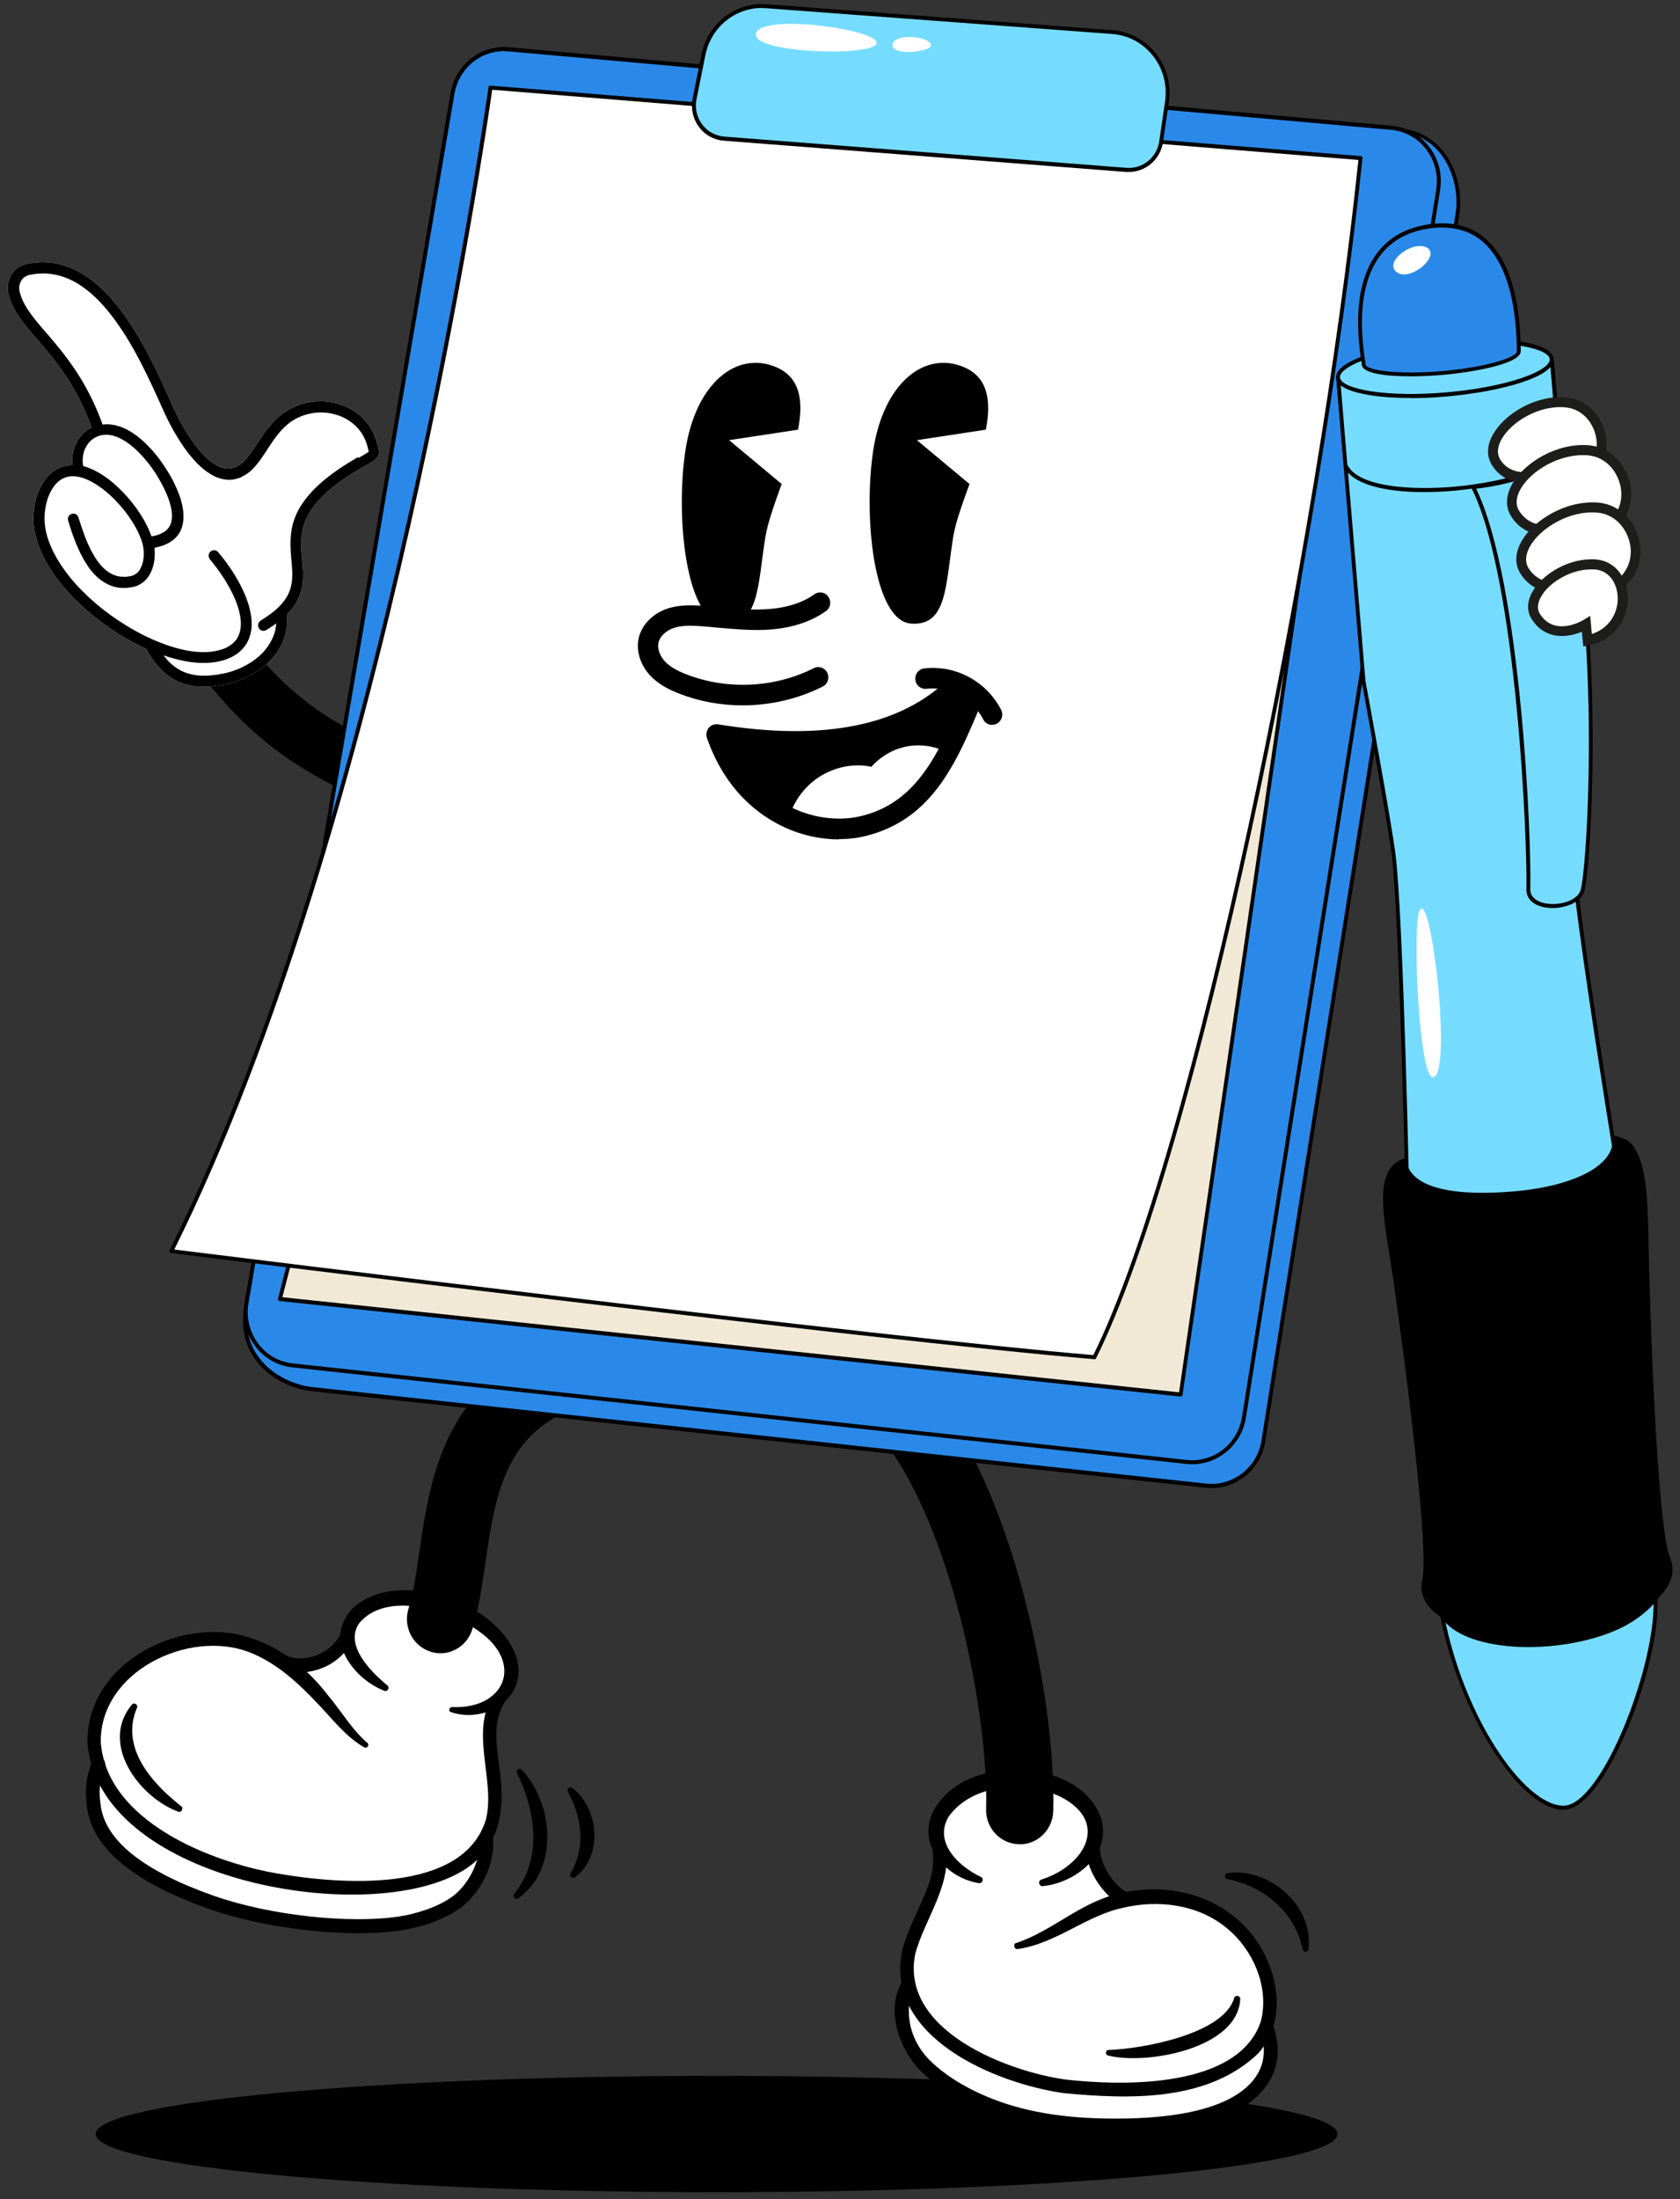 <svg width="188" height="246" viewBox="0 0 188 246" fill="none" xmlns="http://www.w3.org/2000/svg">
<rect x="0" y="0" width="188" height="246" fill="#333333" stroke="none"/>
<g clip-path="url(#clip0_77_1883)">
<path d="M149.669 238.712C149.669 242.306 118.563 245.219 80.194 245.219C41.824 245.219 10.718 242.306 10.718 238.712C10.718 235.119 41.824 232.206 80.194 232.206C118.563 232.206 149.669 235.119 149.669 238.712Z" fill="black"/>
<path d="M136.553 214.207C133.403 212.212 129.444 211.689 125.781 212.449H125.828C123.872 211.357 122.134 208.618 122.32 206.418H122.289C122.475 205.927 122.599 205.436 122.599 204.914C122.599 201.589 118.595 198.914 113.674 198.93C108.754 198.93 104.78 201.653 104.78 204.977C104.78 205.373 104.858 205.769 104.967 206.149H104.951C105.805 210.47 103.911 212.259 102.157 216.945C101.955 217.499 101.071 219.494 101.645 222.043C99.875 225.035 101.552 229.119 103.539 231.082C105.37 232.887 107.683 234.232 110.058 235.246C114.528 237.145 119.402 237.81 124.866 237.81C130.314 237.81 135.669 237.019 139.037 234.866C141.412 233.346 142.871 229.942 141.707 226.744C141.924 226.064 142.048 225.367 142.095 224.655C142.374 220.539 140.046 216.454 136.553 214.238V214.207Z" fill="white"/>
<path d="M113.736 217.341C117.772 215.995 120.954 212.766 125.254 211.8C129.538 210.755 134.396 211.452 137.981 214.301C142.405 217.658 144.858 225.066 140.822 229.673C135.125 235.151 126.309 234.818 119.029 234.137C111.47 233.061 98.975 227.932 100.946 218.212C102.079 213.795 105.308 210.328 104.206 206.275C104.097 205.864 104.33 205.452 104.734 205.325C105.168 205.199 105.618 205.5 105.681 205.959C106.876 210.439 103.507 214.491 102.421 218.56C100.698 227.077 112.634 231.699 119.247 232.618C125.673 233.346 138.525 233.631 141.086 226.143C142.11 222.233 140.17 217.927 137.066 215.505C133.899 213.003 129.522 212.481 125.626 213.415C121.544 214.286 118.145 217.42 113.876 218.022C113.472 218.085 113.333 217.436 113.736 217.325V217.341Z" fill="black"/>
<path d="M125.828 213.209C125.704 213.209 125.579 213.178 125.471 213.114C123.406 211.99 121.342 208.998 121.559 206.354C121.59 205.927 121.963 205.595 122.397 205.642C122.817 205.674 123.142 206.054 123.096 206.497C122.956 208.27 124.431 210.771 126.2 211.737C126.573 211.943 126.712 212.418 126.511 212.798C126.371 213.067 126.107 213.209 125.828 213.209Z" fill="black"/>
<path d="M124.804 238.57C118.766 238.57 113.985 237.731 109.747 235.942C106.969 234.771 104.703 233.314 102.995 231.62C101.847 230.48 100.884 228.802 100.434 227.124C99.876 225.066 100.062 223.151 100.978 221.599C101.195 221.235 101.676 221.109 102.033 221.33C102.39 221.552 102.514 222.043 102.297 222.407C101.35 224.006 101.257 227.694 104.066 230.48C105.634 232.032 107.745 233.378 110.337 234.486C114.373 236.195 118.967 236.987 124.804 236.987H124.85C131.214 236.987 135.84 236.037 138.602 234.169C141.226 232.396 142.048 229.911 140.977 226.966C140.822 226.554 141.039 226.111 141.427 225.953C141.831 225.795 142.266 226.016 142.421 226.412C143.756 230.053 142.7 233.267 139.456 235.467C136.445 237.509 131.54 238.538 124.866 238.538H124.819L124.804 238.57Z" fill="black"/>
<path d="M116.53 210.249C121.357 208.729 124.26 203.822 118.656 200.972C114.792 199.136 108.878 199.484 106.192 203.157C104.423 206.006 107.201 208.745 109.762 209.948C110.15 210.122 109.933 210.74 109.53 210.645C105.773 210.059 102.312 206.085 104.656 202.207C106.751 198.914 110.694 197.838 114.279 197.948C117.834 198.17 121.932 199.627 123.235 203.473C124.431 207.542 120.178 210.676 116.685 210.977C116.266 211.04 116.111 210.391 116.514 210.265L116.53 210.249Z" fill="black"/>
<path d="M114.093 206.291C114.093 206.291 114.016 206.291 113.985 206.291C111.92 206.228 110.29 204.471 110.352 202.365C110.523 196.255 109.204 187.168 107 179.205C104.33 169.596 100.62 162.266 96.569 158.562C95.032 157.153 94.893 154.731 96.274 153.163C97.656 151.596 100.03 151.454 101.567 152.863C108.102 158.831 112.06 169.342 114.217 177.115C116.654 185.901 118.051 195.669 117.865 202.587C117.803 204.661 116.142 206.307 114.124 206.307L114.093 206.291Z" fill="black"/>
<path d="M124.074 229.309C127.784 229.182 136.879 227.568 138.106 223.515C138.183 223.135 138.773 223.198 138.789 223.578C138.571 229.182 128.234 231.019 123.981 229.926C123.624 229.831 123.717 229.277 124.089 229.309H124.074Z" fill="black"/>
<path d="M49.755 179.537C44.772 177.907 40.054 178.809 38.998 182.213C38.905 182.498 38.874 182.798 38.874 183.099H38.828C37.291 186.044 33.643 186.994 31.361 185.711C30.213 184.951 28.909 184.287 27.419 183.796C23.88 182.64 18.618 183.527 14.784 186.455C11.276 189.131 9.196 193.959 11.509 198.787L10.997 197.315C10.5 199.183 10.392 201.479 10.531 202.239C11.214 205.927 14.691 209.663 23.74 212.829C30.042 215.03 39.154 216.027 44.85 215.141C46.93 214.824 49.553 213.969 51.214 212.655C53.34 210.993 54.691 207.874 54.365 205.547H54.334C54.474 205.31 54.613 205.088 54.722 204.835C56.01 201.827 55.063 198.376 54.831 195.099C54.706 193.326 54.769 191.933 55.793 190.049C56.398 189.479 56.848 188.798 57.081 188.023C58.137 184.619 54.334 181.025 49.755 179.537Z" fill="white"/>
<path d="M56.445 190.429C55.296 192.392 55.467 194.497 55.746 196.714C56.6 201.795 56.398 206.798 51.276 209.552C40.271 215.505 10.888 210.154 9.786 194.909C9.662 185.79 20.745 180.44 28.428 183.353C31.781 184.524 34.668 186.946 36.779 189.732C38.269 191.521 39.417 193.516 41.094 194.941C41.233 195.051 41.249 195.241 41.14 195.384C41.047 195.495 40.892 195.526 40.768 195.463C38.719 194.292 37.275 192.376 35.692 190.714C33.395 188.276 30.974 186.012 27.885 184.809C21.179 182.229 11.183 186.914 11.276 194.877C11.944 203.727 23.57 208.286 31.036 209.568C37.865 210.755 51.819 211.943 54.38 203.521C55.451 199.183 52.595 193.896 55.126 189.716C55.591 188.846 56.926 189.574 56.445 190.461V190.429Z" fill="black"/>
<path d="M33.628 187.057C32.681 187.057 31.78 186.835 31.004 186.408C30.632 186.202 30.492 185.727 30.709 185.347C30.911 184.967 31.377 184.825 31.749 185.046C32.665 185.569 33.876 185.648 35.056 185.284C36.406 184.872 37.508 183.97 38.144 182.735C38.346 182.355 38.812 182.213 39.184 182.419C39.557 182.624 39.697 183.099 39.495 183.479C38.657 185.078 37.229 186.265 35.475 186.788C34.854 186.978 34.217 187.073 33.612 187.073L33.628 187.057Z" fill="black"/>
<path d="M40.116 216.249C34.745 216.249 28.319 215.251 23.492 213.573C15.095 210.629 10.469 206.861 9.771 202.365C9.46 200.371 9.569 199.167 10.267 197.062C10.407 196.65 10.842 196.429 11.245 196.571C11.649 196.714 11.866 197.157 11.726 197.569C11.105 199.437 11.028 200.371 11.292 202.112C11.897 205.99 16.181 209.347 23.989 212.085C30.197 214.254 39.122 215.236 44.741 214.365C46.495 214.096 49.118 213.32 50.764 212.038C52.657 210.55 53.915 207.748 53.62 205.658C53.558 205.231 53.853 204.835 54.272 204.771C54.691 204.708 55.079 205.009 55.141 205.436C55.514 208.08 54.039 211.452 51.695 213.288C49.833 214.745 47.008 215.6 44.974 215.916C43.531 216.138 41.885 216.249 40.116 216.249Z" fill="black"/>
<path d="M50.577 190.951C56.491 191.22 58.68 186.06 53.604 182.482C50.267 180.06 43.298 177.923 40.224 181.532C38.486 183.986 41.45 186.962 43.344 188.529C43.67 188.767 43.36 189.289 43.003 189.131C41.357 188.466 39.883 187.294 38.889 185.68C38.269 184.682 37.834 183.242 38.237 181.959C38.455 181.263 38.889 180.503 39.386 179.981C44.306 175.2 56.041 179.205 57.873 185.648C58.928 190.128 54.272 192.788 50.469 191.521C50.158 191.426 50.251 190.935 50.577 190.967V190.951Z" fill="black"/>
<path d="M49.289 184.936C48.917 184.936 48.529 184.872 48.141 184.746C46.169 184.097 45.083 181.944 45.719 179.933C46.262 178.192 46.588 175.96 46.93 173.601C47.644 168.709 48.435 163.153 51.586 158.324C55.312 152.609 61.381 149.332 70.119 148.288C72.184 148.05 74.031 149.554 74.279 151.644C74.512 153.749 73.037 155.633 70.989 155.886C64.563 156.646 60.263 158.831 57.826 162.567C55.606 165.97 54.955 170.419 54.334 174.725C53.946 177.4 53.573 179.949 52.844 182.276C52.331 183.907 50.857 184.936 49.274 184.936H49.289Z" fill="black"/>
<path d="M15.328 191.03C13.418 195.511 17.004 199.468 20.279 202.049C20.589 202.286 20.279 202.808 19.938 202.65C15.607 201.067 11.09 195.051 14.769 190.666C15.017 190.381 15.483 190.698 15.328 191.03Z" fill="black"/>
<path d="M57.531 211.879C60.698 207.89 59.984 202.714 57.857 198.328C57.687 197.996 58.152 197.679 58.401 197.964C61.94 201.78 62.607 209.077 57.981 212.354C57.687 212.576 57.314 212.164 57.531 211.879Z" fill="black"/>
<path d="M63.849 209.568C65.556 206.608 65.153 203.41 63.554 200.418C63.383 200.117 63.787 199.769 64.051 200.006C67.031 202.286 67.528 207.637 64.33 209.996C64.066 210.217 63.678 209.869 63.849 209.568Z" fill="black"/>
<path d="M145.773 218.053C144.889 213.827 141.396 210.993 137.345 210.186C136.988 210.138 136.988 209.584 137.345 209.536C141.955 208.824 147.031 213.146 146.425 218.038C146.379 218.402 145.851 218.418 145.789 218.053H145.773Z" fill="black"/>
<path d="M40.132 88.907C39.697 88.907 39.247 88.812 38.828 88.606C31.207 85.012 26.022 80.564 20.962 73.25C19.969 71.809 20.295 69.831 21.707 68.802C23.12 67.788 25.06 68.121 26.069 69.561C29.779 74.897 33.814 79.202 41.467 82.812C43.034 83.556 43.717 85.44 42.988 87.039C42.46 88.21 41.327 88.891 40.147 88.891L40.132 88.907Z" fill="black"/>
<path d="M42.273 49.884L42.103 49.235L41.854 48.602C41.482 47.763 40.923 47.019 40.24 46.449C39.557 45.863 38.75 45.451 37.912 45.198C35.677 44.502 33.116 44.992 31.3 46.528C30.399 47.288 29.701 48.222 29.096 49.14C28.49 50.058 27.931 50.976 27.264 51.641C26.907 51.942 26.55 52.227 26.131 52.322C25.727 52.464 25.308 52.449 24.889 52.322C24.035 52.069 23.244 51.404 22.561 50.66C21.195 49.124 20.124 47.24 19.27 45.293C17.718 41.826 16.119 38.312 13.853 35.161C12.72 33.594 11.416 32.106 9.771 30.982C8.948 30.428 8.048 29.953 7.086 29.668C6.123 29.383 5.099 29.272 4.09 29.367C3.841 29.367 3.593 29.431 3.345 29.462C3.221 29.478 3.096 29.494 2.972 29.526C2.833 29.557 2.693 29.605 2.553 29.652C1.994 29.858 1.498 30.301 1.203 30.855C0.908 31.394 0.815 32.027 0.892 32.629C1.016 33.198 1.156 33.673 1.389 34.148C1.839 35.082 2.429 35.89 3.034 36.634C3.64 37.378 4.276 38.09 4.881 38.803C6.092 40.227 7.21 41.715 8.157 43.314C8.995 44.739 9.693 46.259 10.252 47.826C10.05 47.921 9.848 48.032 9.678 48.174C9.197 48.523 8.824 48.997 8.56 49.52C8.157 50.311 8.017 51.182 8.094 52.037C7.8 52.037 7.52 52.069 7.225 52.148C6.992 52.211 6.775 52.274 6.558 52.385C6.34 52.48 6.154 52.607 5.952 52.749C5.192 53.303 4.711 54.095 4.354 54.886C4.012 55.694 3.826 56.533 3.764 57.404C3.702 58.258 3.764 59.145 3.997 59.968C4.198 60.791 4.509 61.583 4.881 62.327C5.254 63.071 5.689 63.783 6.17 64.432C7.039 65.667 8.063 66.76 9.15 67.757C10.236 68.77 11.401 69.672 12.627 70.496C13.806 71.287 15.048 71.984 16.352 72.569C16.43 72.712 16.523 72.87 16.6 73.013C16.833 73.392 17.082 73.772 17.361 74.137C17.64 74.501 17.951 74.849 18.308 75.166L18.572 75.403L18.851 75.609C19.037 75.751 19.239 75.878 19.441 75.989C19.845 76.226 20.295 76.4 20.745 76.543C21.35 76.701 21.955 76.812 22.561 76.812C23.166 76.844 23.771 76.78 24.361 76.701C24.656 76.654 24.936 76.59 25.231 76.543C25.526 76.48 25.805 76.4 26.1 76.321C26.674 76.147 27.233 75.941 27.776 75.656C28.428 75.34 29.049 74.944 29.608 74.469C29.903 74.247 30.151 73.962 30.415 73.709C30.648 73.424 30.896 73.139 31.098 72.807C31.501 72.174 31.843 71.461 31.998 70.701C32.138 70.052 32.169 69.372 32.107 68.722C32.153 68.675 32.215 68.627 32.262 68.564C32.635 68.184 32.96 67.725 33.24 67.234C33.488 66.728 33.706 66.205 33.799 65.651C34.016 64.543 33.892 63.483 33.799 62.485C33.706 61.488 33.659 60.538 33.799 59.636C34 58.148 34.839 56.834 35.91 55.71C36.981 54.586 38.284 53.667 39.635 52.828L40.659 52.227C41.016 52.021 41.358 51.847 41.746 51.578C41.839 51.514 41.948 51.435 42.072 51.325C42.134 51.261 42.196 51.198 42.258 51.087C42.32 50.992 42.382 50.834 42.398 50.723C42.429 50.454 42.398 50.311 42.367 50.201L42.305 49.9L42.273 49.884Z" fill="white"/>
<path d="M42.273 49.884L42.103 49.235L41.854 48.602C41.482 47.763 40.923 47.019 40.24 46.449C39.557 45.863 38.75 45.451 37.912 45.198C35.677 44.502 33.116 44.992 31.3 46.528C30.399 47.288 29.701 48.222 29.096 49.14C28.49 50.058 27.931 50.976 27.264 51.641C26.907 51.942 26.55 52.227 26.131 52.322C25.727 52.464 25.308 52.449 24.889 52.322C24.035 52.069 23.244 51.404 22.561 50.66C21.195 49.124 20.124 47.24 19.27 45.293C17.718 41.826 16.119 38.312 13.853 35.161C12.72 33.594 11.416 32.106 9.771 30.982C8.948 30.428 8.048 29.953 7.086 29.668C6.123 29.383 5.099 29.272 4.09 29.367C3.841 29.367 3.593 29.431 3.345 29.462C3.221 29.478 3.096 29.494 2.972 29.526C2.833 29.557 2.693 29.605 2.553 29.652C1.994 29.858 1.498 30.301 1.203 30.855C0.908 31.394 0.815 32.027 0.892 32.629C1.016 33.198 1.156 33.673 1.389 34.148C1.839 35.082 2.429 35.89 3.034 36.634C3.64 37.378 4.276 38.09 4.881 38.803C6.092 40.227 7.21 41.715 8.157 43.314C8.995 44.739 9.693 46.259 10.252 47.826C10.05 47.921 9.848 48.032 9.678 48.174C9.197 48.523 8.824 48.997 8.56 49.52C8.157 50.311 8.017 51.182 8.094 52.037C7.8 52.037 7.52 52.069 7.225 52.148C6.992 52.211 6.775 52.274 6.558 52.385C6.34 52.48 6.154 52.607 5.952 52.749C5.192 53.303 4.711 54.095 4.354 54.886C4.012 55.694 3.826 56.533 3.764 57.404C3.702 58.258 3.764 59.145 3.997 59.968C4.198 60.791 4.509 61.583 4.881 62.327C5.254 63.071 5.689 63.783 6.17 64.432C7.039 65.667 8.063 66.76 9.15 67.757C10.236 68.77 11.401 69.672 12.627 70.496C13.806 71.287 15.048 71.984 16.352 72.569C16.43 72.712 16.523 72.87 16.6 73.013C16.833 73.392 17.082 73.772 17.361 74.137C17.64 74.501 17.951 74.849 18.308 75.166L18.572 75.403L18.851 75.609C19.037 75.751 19.239 75.878 19.441 75.989C19.845 76.226 20.295 76.4 20.745 76.543C21.35 76.701 21.955 76.812 22.561 76.812C23.166 76.844 23.771 76.78 24.361 76.701C24.656 76.654 24.936 76.59 25.231 76.543C25.526 76.48 25.805 76.4 26.1 76.321C26.674 76.147 27.233 75.941 27.776 75.656C28.428 75.34 29.049 74.944 29.608 74.469C29.903 74.247 30.151 73.962 30.415 73.709C30.648 73.424 30.896 73.139 31.098 72.807C31.501 72.174 31.843 71.461 31.998 70.701C32.138 70.052 32.169 69.372 32.107 68.722C32.153 68.675 32.215 68.627 32.262 68.564C32.635 68.184 32.96 67.725 33.24 67.234C33.488 66.728 33.706 66.205 33.799 65.651C34.016 64.543 33.892 63.483 33.799 62.485C33.706 61.488 33.659 60.538 33.799 59.636C34 58.148 34.839 56.834 35.91 55.71C36.981 54.586 38.284 53.667 39.635 52.828L40.659 52.227C41.016 52.021 41.358 51.847 41.746 51.578C41.839 51.514 41.948 51.435 42.072 51.325C42.134 51.261 42.196 51.198 42.258 51.087C42.32 50.992 42.382 50.834 42.398 50.723C42.429 50.454 42.398 50.311 42.367 50.201L42.305 49.9L42.273 49.884ZM9.6 50.042C9.957 49.314 10.655 48.792 11.447 48.665C12.223 48.523 13.077 48.792 13.838 49.251C14.614 49.71 15.312 50.343 15.948 51.04C16.663 51.831 17.299 52.702 17.827 53.636C18.09 54.095 18.339 54.57 18.556 55.061C18.773 55.551 18.96 56.042 19.084 56.533C19.27 57.277 19.317 58.053 19.084 58.638C18.867 59.224 18.323 59.62 17.625 59.842C17.532 59.873 17.439 59.905 17.346 59.921C17.252 59.937 17.159 59.968 17.05 59.984H16.942C16.585 58.939 16.042 57.989 15.436 57.103C14.738 56.09 13.915 55.156 12.999 54.317C12.394 53.763 11.727 53.256 10.997 52.844C10.469 52.544 9.911 52.29 9.305 52.132C9.181 51.404 9.274 50.644 9.6 50.026V50.042ZM40.054 51.135L38.998 51.768C37.602 52.639 36.236 53.604 35.04 54.839C34.45 55.456 33.907 56.137 33.473 56.913C33.038 57.673 32.728 58.543 32.603 59.43C32.448 60.506 32.51 61.583 32.603 62.58C32.697 63.578 32.79 64.527 32.603 65.398C32.541 65.841 32.371 66.237 32.169 66.633C31.951 67.013 31.703 67.377 31.377 67.709C30.756 68.374 29.98 68.912 29.173 69.419C28.894 69.593 28.801 69.973 28.971 70.274C29.142 70.559 29.515 70.654 29.794 70.48C30.166 70.242 30.555 70.005 30.912 69.736C30.896 69.973 30.865 70.195 30.818 70.432C30.694 71.034 30.43 71.604 30.089 72.126C29.934 72.395 29.716 72.633 29.53 72.87C29.313 73.092 29.096 73.329 28.847 73.519C28.366 73.931 27.823 74.279 27.248 74.564C26.783 74.817 26.27 74.991 25.774 75.15C25.51 75.229 25.262 75.292 24.998 75.34C24.734 75.387 24.47 75.435 24.206 75.482C23.678 75.546 23.135 75.609 22.623 75.577C22.095 75.577 21.598 75.482 21.102 75.356C20.745 75.245 20.388 75.102 20.062 74.912C19.907 74.817 19.736 74.722 19.581 74.596L19.348 74.421L19.131 74.232C18.836 73.978 18.587 73.677 18.339 73.361C18.339 73.361 18.323 73.329 18.308 73.313C19.099 73.582 19.907 73.804 20.745 73.962C22.204 74.232 23.787 74.279 25.308 73.757C26.053 73.487 26.814 73.044 27.341 72.348C27.885 71.667 28.133 70.781 28.164 69.957C28.18 68.295 27.605 66.823 26.922 65.477C26.224 64.132 25.37 62.897 24.408 61.757C24.191 61.504 23.818 61.472 23.554 61.694C23.306 61.915 23.275 62.295 23.492 62.564C24.392 63.641 25.2 64.812 25.851 66.063C26.488 67.298 26.985 68.643 26.953 69.926C26.922 70.559 26.752 71.145 26.395 71.604C26.038 72.063 25.51 72.411 24.905 72.617C23.694 73.044 22.312 73.013 20.962 72.775C19.612 72.522 18.277 72.063 17.004 71.493C15.716 70.923 14.489 70.226 13.31 69.451C12.13 68.675 11.013 67.804 9.973 66.839C8.933 65.873 7.97 64.844 7.163 63.688C6.278 62.453 5.549 61.092 5.192 59.651C4.835 58.258 4.944 56.691 5.487 55.377C5.766 54.728 6.154 54.127 6.682 53.747C7.194 53.367 7.815 53.208 8.482 53.288C9.15 53.367 9.817 53.636 10.454 54C11.09 54.364 11.68 54.823 12.239 55.314C13.077 56.074 13.838 56.944 14.489 57.879C15.126 58.812 15.685 59.826 15.964 60.87V60.902C16.212 61.884 16.104 63.039 15.591 63.799C15.467 63.989 15.312 64.147 15.126 64.242C14.94 64.353 14.769 64.432 14.521 64.464C14.272 64.496 14.008 64.559 13.775 64.511C13.651 64.511 13.527 64.511 13.403 64.496L13.046 64.416C12.472 64.258 11.944 63.91 11.494 63.451C11.028 62.992 10.656 62.422 10.33 61.82C9.662 60.617 9.212 59.256 8.777 57.879C8.684 57.562 8.343 57.372 8.017 57.483C7.706 57.578 7.52 57.926 7.629 58.258C8.063 59.667 8.545 61.092 9.29 62.438C9.662 63.103 10.081 63.767 10.656 64.337C11.214 64.907 11.928 65.382 12.736 65.62L13.232 65.731C13.403 65.762 13.574 65.762 13.744 65.762C14.086 65.794 14.412 65.731 14.738 65.683C15.436 65.604 16.181 65.129 16.585 64.527C17.004 63.926 17.206 63.245 17.283 62.564C17.33 62.137 17.33 61.694 17.283 61.266H17.361C17.47 61.235 17.594 61.203 17.718 61.171C17.842 61.14 17.951 61.108 18.075 61.076C18.51 60.934 18.96 60.728 19.363 60.411C19.767 60.095 20.108 59.651 20.295 59.161C20.481 58.67 20.543 58.163 20.527 57.673C20.527 57.182 20.45 56.739 20.341 56.28C20.201 55.678 19.984 55.14 19.751 54.602C19.518 54.063 19.255 53.557 18.96 53.05C18.37 52.053 17.703 51.103 16.926 50.248C16.228 49.488 15.452 48.776 14.536 48.238C13.667 47.715 12.596 47.351 11.478 47.493C10.888 45.831 10.143 44.217 9.243 42.697C8.265 41.019 7.086 39.467 5.859 38.027C4.649 36.57 3.298 35.209 2.553 33.642C2.367 33.262 2.243 32.834 2.165 32.47C2.119 32.138 2.165 31.774 2.336 31.473C2.491 31.172 2.739 30.951 3.065 30.824C3.143 30.792 3.221 30.776 3.314 30.745L3.624 30.697C3.841 30.666 4.059 30.618 4.261 30.618C5.983 30.46 7.706 31.014 9.165 32.027C10.64 33.04 11.866 34.433 12.953 35.921C15.126 38.929 16.694 42.38 18.246 45.831C18.696 46.844 19.208 47.842 19.782 48.792C20.357 49.742 20.993 50.675 21.769 51.514C22.157 51.942 22.561 52.338 23.042 52.686C23.523 53.034 24.035 53.351 24.656 53.525C25.262 53.699 25.96 53.731 26.565 53.525C26.721 53.477 26.876 53.43 27.016 53.367L27.435 53.129C27.574 53.05 27.698 52.955 27.823 52.86C27.947 52.765 28.071 52.67 28.18 52.559C29.049 51.705 29.608 50.723 30.198 49.837C30.787 48.95 31.393 48.127 32.153 47.493C33.643 46.227 35.785 45.816 37.648 46.401C39.045 46.813 40.271 47.81 40.846 49.156L41.047 49.662L41.187 50.201C41.218 50.311 41.249 50.438 41.265 50.533C41.234 50.565 41.203 50.581 41.156 50.612C40.861 50.802 40.504 51.008 40.147 51.214L40.054 51.135Z" fill="black"/>
<path d="M59.099 8.186L157.182 14.645C161.9 15.357 163.654 20.455 163.111 23.89L141.38 161.205C140.884 164.34 138.074 166.54 134.97 166.208L34.932 155.411C31.548 155.047 26.689 152.229 27.528 146.467L52.797 13.125C53.325 10.054 56.057 7.917 59.099 8.186Z" fill="#2A89E8"/>
<path d="M135.575 166.445C135.358 166.445 135.141 166.445 134.923 166.414L34.885 155.617C32.976 155.411 30.337 154.398 28.661 152.198C27.434 150.567 26.969 148.62 27.295 146.42L52.58 13.093C53.123 9.896 55.948 7.695 59.115 7.98L157.182 14.423C159.044 14.708 160.612 15.674 161.729 17.225C163.049 19.046 163.654 21.674 163.313 23.922L141.582 161.237C141.101 164.277 138.524 166.461 135.575 166.461V166.445ZM58.571 8.392C55.839 8.392 53.496 10.37 53.014 13.173L27.729 146.483C27.419 148.557 27.854 150.393 29.018 151.913C30.616 154.018 33.209 154.984 34.947 155.158L134.985 165.955C137.965 166.271 140.682 164.166 141.163 161.142L162.894 23.827C163.235 21.705 162.645 19.204 161.403 17.463C160.364 16.006 158.889 15.104 157.166 14.835L59.099 8.392C58.928 8.392 58.758 8.376 58.587 8.376L58.571 8.392Z" fill="black"/>
<path d="M56.926 5.51L155.645 14.281C159.044 14.581 161.481 17.763 160.938 21.199L139.207 158.514C138.71 161.649 135.901 163.849 132.797 163.517L32.758 152.72C29.375 152.356 27.015 149.158 27.59 145.739L50.64 10.465C51.167 7.394 53.899 5.257 56.941 5.526L56.926 5.51Z" fill="#2A89E8"/>
<path d="M133.418 163.786C133.2 163.786 132.983 163.786 132.766 163.754L32.727 152.958C31.036 152.768 29.53 151.913 28.506 150.52C27.481 149.127 27.078 147.417 27.372 145.707L50.422 10.418C50.966 7.22 53.775 5.004 56.957 5.289L155.66 14.059C157.368 14.217 158.889 15.056 159.944 16.434C161 17.811 161.419 19.521 161.155 21.246L139.425 158.562C138.943 161.601 136.367 163.786 133.418 163.786ZM56.414 5.716C53.682 5.716 51.338 7.695 50.857 10.497L27.807 145.786C27.543 147.369 27.916 148.952 28.863 150.251C29.809 151.549 31.206 152.34 32.774 152.514L132.812 163.311C135.792 163.628 138.509 161.522 138.99 158.498L160.721 21.183C160.969 19.584 160.581 18.001 159.603 16.719C158.625 15.436 157.213 14.661 155.629 14.518L56.91 5.748C56.74 5.748 56.569 5.732 56.398 5.732L56.414 5.716Z" fill="black"/>
<path d="M152.246 17.684L132.129 155.981L31.315 145.295L35.056 130.921L152.246 17.684Z" fill="#F1E9D6"/>
<path d="M132.13 156.219C132.13 156.219 132.13 156.219 132.114 156.219L31.3 145.533C31.3 145.533 31.176 145.486 31.145 145.438C31.113 145.391 31.098 145.311 31.113 145.248L34.854 130.858C34.854 130.858 34.885 130.779 34.916 130.747L152.091 17.51C152.091 17.51 152.261 17.431 152.339 17.479C152.417 17.526 152.463 17.621 152.448 17.716L132.331 156.029C132.316 156.14 132.223 156.219 132.114 156.219H132.13ZM31.595 145.106L131.943 155.744L151.935 18.286L35.258 131.032L31.595 145.106Z" fill="black"/>
<path d="M54.877 9.801L152.246 17.684C147.512 63.324 133.356 129.892 122.475 151.818C97.919 149.76 19.162 139.945 19.162 139.945C43.717 90.838 54.877 9.801 54.877 9.801Z" fill="white"/>
<path d="M122.475 152.039C122.475 152.039 122.475 152.039 122.46 152.039C98.183 150.013 19.922 140.261 19.146 140.166C19.069 140.166 19.006 140.119 18.975 140.056C18.944 139.992 18.944 139.913 18.975 139.85C43.221 91.344 54.551 10.576 54.66 9.769C54.676 9.658 54.753 9.563 54.893 9.579L152.261 17.463C152.261 17.463 152.37 17.494 152.417 17.542C152.448 17.589 152.479 17.653 152.463 17.716C147.962 61.108 133.961 129.18 122.661 151.929C122.63 152.008 122.553 152.055 122.46 152.055L122.475 152.039ZM19.503 139.771C24.951 140.451 98.696 149.601 122.351 151.58C133.589 128.784 147.496 61.155 152.013 17.89L55.079 10.038C54.427 14.661 43.096 92.374 19.503 139.771Z" fill="black"/>
<path d="M85.765 0.682L124.477 3.579C128.357 3.864 131.182 7.473 130.592 11.399L129.941 15.848C129.661 17.763 127.969 19.141 126.076 18.998L81.016 15.5C78.827 15.325 77.29 13.236 77.725 11.051L78.719 6.112C79.401 2.756 82.413 0.429 85.765 0.682Z" fill="#76DCFF"/>
<path d="M126.34 19.236C126.246 19.236 126.153 19.236 126.045 19.236L80.985 15.737C79.883 15.658 78.858 15.088 78.206 14.186C77.539 13.283 77.29 12.128 77.508 11.02L78.501 6.08C79.2 2.629 82.335 0.207 85.765 0.476L124.477 3.373C126.386 3.516 128.171 4.481 129.366 6.001C130.561 7.521 131.089 9.516 130.794 11.447L130.142 15.895C129.863 17.827 128.218 19.236 126.324 19.236H126.34ZM85.269 0.888C82.226 0.888 79.557 3.073 78.936 6.16L77.942 11.099C77.741 12.08 77.974 13.093 78.563 13.901C79.153 14.692 80.053 15.199 81.031 15.278L126.091 18.777C127.861 18.903 129.459 17.621 129.723 15.816L130.375 11.368C130.639 9.531 130.173 7.727 129.04 6.27C127.907 4.814 126.277 3.943 124.461 3.801L85.75 0.92C85.595 0.92 85.439 0.904 85.269 0.904V0.888Z" fill="black"/>
<path d="M185.229 178.381C185.229 178.381 184.329 186.107 173.914 187.025C163.498 187.927 161.325 180.471 161.325 180.471L157.507 134.974C157.507 134.974 156.855 103.281 155.955 95.666C155.551 92.247 152.587 76.21 152.587 76.21L149.746 42.253L173.65 40.164L176.413 73.107C176.413 73.107 175.683 90.22 175.854 93.941C176.195 101.761 181.473 133.501 181.473 133.501L185.229 178.397V178.381Z" fill="#76DCFF"/>
<path d="M172.222 187.326C163.204 187.326 161.14 180.614 161.124 180.535L157.306 134.99C157.306 134.657 156.638 103.202 155.753 95.698C155.35 92.326 152.416 76.416 152.385 76.258L149.514 42.048L173.852 39.926V40.148L176.63 73.092C176.63 73.297 175.916 90.268 176.072 93.925C176.397 101.634 181.644 133.138 181.69 133.454L185.462 178.382C185.462 178.477 184.422 186.329 173.945 187.231C173.34 187.278 172.781 187.31 172.222 187.31V187.326ZM149.979 42.459L152.804 76.195C152.835 76.337 155.769 92.247 156.173 95.65C157.073 103.17 157.725 134.657 157.725 134.974L161.543 180.455C161.621 180.709 163.794 187.69 173.898 186.804C183.832 185.933 184.935 178.92 185.012 178.382L181.256 133.517C181.209 133.217 175.963 101.682 175.637 93.941C175.482 90.252 176.196 73.266 176.196 73.092L173.448 40.401L149.979 42.444V42.459Z" fill="black"/>
<path d="M174.503 50.454L173.634 40.164L149.73 42.253L150.553 52.037C152.835 57.118 173.525 54.427 174.503 50.454Z" fill="#76DCFF"/>
<path d="M159.37 55.045C155.21 55.045 151.33 54.285 150.367 52.132V52.053L149.514 42.048L173.852 39.926L174.737 50.47V50.501C174.193 52.686 168.404 54.348 162.956 54.871C161.776 54.981 160.565 55.045 159.37 55.045ZM150.771 51.974C151.966 54.507 158.035 54.871 162.909 54.427C168.931 53.857 173.805 52.148 174.287 50.438L173.448 40.417L149.979 42.459L150.771 51.974Z" fill="black"/>
<path d="M173.65 40.148C173.79 41.747 168.544 43.52 161.947 44.106C155.35 44.676 149.887 43.852 149.747 42.238C149.607 40.639 154.854 38.866 161.45 38.28C168.047 37.71 173.511 38.533 173.65 40.148Z" fill="#76DCFF"/>
<path d="M157.88 44.517C156.219 44.517 154.683 44.422 153.379 44.217C151.672 43.947 149.623 43.409 149.514 42.269C149.421 41.13 151.346 40.227 152.991 39.673C155.226 38.929 158.206 38.359 161.419 38.074C167.318 37.552 173.681 38.106 173.852 40.148C174.023 42.174 167.845 43.821 161.947 44.343C160.535 44.47 159.169 44.533 157.865 44.533L157.88 44.517ZM165.47 38.328C164.244 38.328 162.894 38.391 161.466 38.502C158.284 38.787 155.335 39.341 153.131 40.085C151.082 40.781 149.902 41.573 149.949 42.222C149.995 42.871 151.299 43.441 153.441 43.773C155.723 44.122 158.734 44.169 161.916 43.884C168.823 43.283 173.526 41.446 173.418 40.18C173.34 39.167 170.205 38.343 165.455 38.343L165.47 38.328Z" fill="black"/>
<path d="M169.972 39.277C170.05 40.211 166.231 41.304 161.435 41.715C156.639 42.127 152.696 41.715 152.619 40.781C152.541 39.847 149.67 26.676 160.069 25.299C170.453 23.922 169.91 38.327 169.988 39.261L169.972 39.277Z" fill="#2A89E8"/>
<path d="M157.865 42.095C155.087 42.095 152.479 41.779 152.386 40.797C152.386 40.734 152.355 40.607 152.339 40.417C151.517 35.098 152.091 31.045 154.047 28.386C155.413 26.534 157.415 25.425 160.023 25.077C162.537 24.745 164.648 25.299 166.262 26.724C168.746 28.924 170.065 32.993 170.174 38.866C170.174 39.056 170.174 39.182 170.174 39.246C170.298 40.655 165.005 41.62 161.435 41.937C160.333 42.032 159.076 42.095 157.85 42.095H157.865ZM161.389 25.441C160.969 25.441 160.535 25.473 160.069 25.536C157.586 25.869 155.677 26.914 154.388 28.671C152.51 31.235 151.967 35.177 152.758 40.37C152.789 40.56 152.805 40.702 152.821 40.781C152.867 41.383 156.235 41.953 161.404 41.51C166.573 41.066 169.786 39.911 169.739 39.309C169.739 39.246 169.739 39.103 169.739 38.897C169.615 31.758 167.628 28.544 165.983 27.088C164.741 25.995 163.205 25.457 161.389 25.457V25.441Z" fill="black"/>
<path d="M161.326 180.471C163.546 192.249 170.717 202.587 175.187 202.191C179.657 201.795 185.835 185.537 185.23 178.382C182.281 184.761 164.151 186.107 161.326 180.471Z" fill="#76DCFF"/>
<path d="M174.938 202.428C170.08 202.428 163.204 191.584 161.124 180.519L160.829 178.967L161.528 180.376C162.599 182.513 166.215 183.812 171.011 183.812C171.151 183.812 171.306 183.812 171.462 183.812C176.987 183.717 183.429 181.801 185.043 178.302L185.385 177.543L185.447 178.366C185.742 181.785 184.5 187.5 182.311 192.914C179.983 198.677 177.313 202.238 175.202 202.413C175.109 202.413 175.016 202.413 174.923 202.413L174.938 202.428ZM161.76 181.484C164.228 193.041 171.042 202.333 175.171 201.969C177.096 201.795 179.673 198.265 181.908 192.74C183.91 187.769 185.105 182.577 185.043 179.157C182.839 182.529 176.599 184.16 171.446 184.239C167.86 184.302 163.639 183.574 161.745 181.469L161.76 181.484Z" fill="black"/>
<path d="M164.85 54.475C170.018 64.78 171.167 94.558 171.012 99.45C170.934 102.014 176.227 101.856 177.05 99.735C177.872 97.613 179.735 67.266 174.225 51.008C171.803 53.873 164.834 54.475 164.834 54.475H164.85Z" fill="#76DCFF"/>
<path d="M173.774 101.571C173.417 101.571 173.076 101.54 172.765 101.476C171.493 101.207 170.779 100.463 170.81 99.45C170.949 94.891 169.816 64.844 164.663 54.586L164.508 54.285L164.834 54.253C164.834 54.253 171.725 53.62 174.069 50.865L174.318 50.565L174.442 50.929C179.937 67.171 178.058 97.756 177.251 99.814C176.801 100.954 175.233 101.571 173.759 101.571H173.774ZM165.191 54.665C170.282 65.303 171.4 94.273 171.244 99.45C171.213 100.558 172.346 100.922 172.843 101.033C174.364 101.35 176.398 100.827 176.848 99.656C177.639 97.629 179.471 67.662 174.147 51.435C171.803 53.794 166.557 54.507 165.191 54.665Z" fill="black"/>
<path d="M176.088 53.968C180.977 52.496 179.751 45.356 175.141 45.008C170.531 44.66 165.704 49.013 167.411 51.72C169.693 55.314 175.358 51.989 175.358 51.989L176.088 53.968Z" fill="white"/>
<path d="M175.762 54.665L175.063 52.797C173.48 53.572 169.056 55.361 166.961 52.037C166.324 51.024 166.371 49.789 167.116 48.523C168.389 46.322 171.773 44.185 175.187 44.454C178.012 44.676 179.533 47.05 179.751 49.172C180.015 51.689 178.649 53.794 176.243 54.507L175.762 54.649V54.665ZM175.653 51.182L176.429 53.256C178.292 52.464 178.819 50.723 178.664 49.282C178.493 47.604 177.298 45.736 175.11 45.562C172.145 45.325 169.149 47.209 168.063 49.077C167.706 49.694 167.38 50.612 167.892 51.419C169.863 54.522 175.048 51.53 175.094 51.499L175.653 51.166V51.182Z" fill="#1D1D1B"/>
<path d="M177.718 60.016C184.206 58.654 182.576 50.723 177.718 50.359C172.844 49.995 167.753 54.586 169.569 57.451C171.974 61.235 177.298 58.069 177.298 58.069L177.718 60.032V60.016Z" fill="white"/>
<path d="M177.298 60.681L176.91 58.907C174.721 59.968 171.012 60.776 169.103 57.752C168.435 56.707 168.497 55.393 169.258 54.079C170.608 51.768 174.147 49.536 177.748 49.805C180.651 50.026 182.374 52.607 182.529 54.934C182.669 57.055 181.505 59.794 177.826 60.586L177.298 60.696V60.681ZM177.655 57.198L178.121 59.351C180.697 58.591 181.536 56.644 181.427 55.013C181.303 53.161 179.952 51.103 177.655 50.929C174.52 50.691 171.338 52.67 170.189 54.649C169.801 55.314 169.46 56.28 170.003 57.15C172.098 60.459 176.941 57.625 177.003 57.593L177.655 57.214V57.198Z" fill="#1D1D1B"/>
<path d="M178.758 66.443C185.246 65.081 183.616 57.15 178.758 56.786C173.884 56.422 168.793 61.013 170.609 63.878C173.015 67.662 178.338 64.496 178.338 64.496L178.758 66.459V66.443Z" fill="white"/>
<path d="M178.338 67.092L177.95 65.319C175.777 66.379 172.052 67.187 170.143 64.163C169.475 63.118 169.537 61.804 170.298 60.49C171.648 58.179 175.187 55.963 178.788 56.216C181.691 56.438 183.429 59.018 183.569 61.345C183.709 63.467 182.545 66.205 178.866 66.981L178.338 67.092ZM178.711 63.609L179.176 65.762C181.753 65.002 182.591 63.055 182.482 61.425C182.358 59.572 181.008 57.514 178.711 57.34C175.575 57.087 172.393 59.082 171.245 61.06C170.857 61.725 170.515 62.691 171.058 63.562C173.154 66.87 177.997 64.037 178.059 64.005L178.711 63.625V63.609Z" fill="#1D1D1B"/>
<path d="M177.655 71.635C182.979 70.511 182.529 63.451 178.54 63.15C174.551 62.849 170.375 66.617 171.865 68.96C173.837 72.063 177.484 69.831 177.484 69.831L177.655 71.651V71.635Z" fill="white"/>
<path d="M177.174 72.3L177.019 70.67C175.42 71.335 172.921 71.635 171.4 69.245C170.826 68.343 170.872 67.234 171.524 66.126C172.642 64.211 175.591 62.359 178.587 62.58C180.573 62.739 181.986 64.337 182.141 66.601C182.281 68.897 180.992 71.509 177.779 72.189L177.174 72.316V72.3ZM177.95 68.881L178.136 70.923C180.263 70.211 181.132 68.327 181.024 66.68C180.93 65.287 180.123 63.831 178.493 63.704C175.963 63.514 173.387 65.113 172.471 66.712C172.176 67.234 171.897 67.994 172.316 68.659C173.961 71.271 177.065 69.435 177.19 69.356L177.935 68.897L177.95 68.881Z" fill="#1D1D1B"/>
<path d="M185.633 178.667C186.036 178.271 186.378 177.859 186.626 177.416C187.231 176.387 187.325 175.311 186.905 174.313C186.238 172.73 185.695 166.889 185.307 160.161C184.903 153.432 184.639 145.802 184.515 140.673L184.484 139.027C184.391 134.135 184.282 129.528 182.342 127.739C181.907 127.344 180.992 127.106 180.433 126.995C181.023 130.304 176.164 132.678 169.459 133.264C163.405 133.787 157.6 133.185 157.321 129.528C156.7 129.702 156.033 130.098 155.645 130.605C154.216 132.473 154.806 136.177 155.505 140.483C155.645 141.37 155.784 142.272 155.924 143.19C157.383 153.338 159.944 173.427 159.152 176.751C158.904 177.812 159.183 178.857 159.944 179.759C160.301 180.186 160.751 180.566 161.294 180.915C164.026 185.221 180.821 185.569 185.648 178.667H185.633Z" fill="black"/>
<path d="M84.632 3.643C83.577 5.938 97.717 6.397 98.09 4.862C98.462 3.342 85.626 1.505 84.632 3.643Z" fill="white"/>
<path d="M99.89 4.941C99.549 6.318 104.531 5.859 104.159 4.941C103.786 4.022 100.185 3.722 99.89 4.941Z" fill="white"/>
<path d="M156.189 30.349C157.586 31.71 161.171 28.75 159.759 27.753C158.331 26.755 154.947 29.13 156.189 30.349Z" fill="white"/>
<path d="M158.904 101.745C158.004 102.964 158.749 120.489 160.348 120.489C162.521 120.489 160.239 99.909 158.904 101.745Z" fill="white"/>
<path d="M101.908 69.751C106.022 70.084 105.789 65.461 106.674 60.032C106.937 58.417 107.698 56.343 108.49 54.142L102.607 49.235L110.321 48.063C110.927 44.945 110.616 42.254 107.9 41.082C103.445 39.167 98.851 42.887 97.718 50.391C96.584 57.894 97.795 69.419 101.924 69.751H101.908Z" fill="black"/>
<path d="M80.892 69.751C85.005 70.084 84.772 65.461 85.657 60.032C85.921 58.417 86.681 56.343 87.473 54.142L81.59 49.235L89.305 48.063C89.91 44.945 89.6 42.254 86.883 41.082C82.428 39.167 77.834 42.887 76.701 50.391C75.568 57.894 76.778 69.419 80.907 69.751H80.892Z" fill="black"/>
<path d="M83.111 78.902C86.2 78.902 89.305 78.189 92.067 76.796C92.626 76.511 92.859 75.831 92.58 75.261C92.3 74.691 91.633 74.453 91.074 74.738C86.728 76.939 81.404 77.208 76.856 75.451C75.692 75.007 74.931 74.548 74.388 73.963C73.814 73.329 73.534 72.506 73.69 71.857C73.86 71.176 74.528 70.543 75.397 70.242C76.359 69.926 77.461 69.973 78.517 70.052C79.122 70.1 79.743 70.147 80.333 70.211C81.978 70.353 83.686 70.511 85.393 70.464C88.234 70.369 90.593 69.657 92.424 68.358C92.937 67.994 93.061 67.282 92.704 66.76C92.347 66.237 91.648 66.111 91.136 66.475C89.677 67.519 87.721 68.089 85.315 68.168C83.748 68.232 82.18 68.073 80.535 67.931C79.929 67.868 79.293 67.82 78.672 67.773C77.461 67.678 76.049 67.63 74.698 68.073C73.069 68.612 71.843 69.862 71.486 71.319C71.144 72.728 71.625 74.342 72.743 75.546C73.736 76.622 75.025 77.208 76.049 77.604C78.284 78.474 80.706 78.902 83.111 78.902Z" fill="black"/>
<path d="M80.193 82.131C81.87 86.896 84.927 89.92 88.265 91.455C91.152 92.785 94.241 93.023 96.848 92.342C101.412 91.139 104.035 88.036 106.006 84.363C107.093 82.337 107.993 80.136 108.924 77.999C108.226 76.844 107.155 76.575 107.155 76.575C101.831 81.909 93.263 84.268 80.224 82.115L80.193 82.131Z" fill="black"/>
<path d="M111.035 81.07C111.206 81.07 111.392 81.023 111.563 80.944C112.106 80.643 112.323 79.947 112.028 79.392C111.221 77.841 109.949 76.543 108.427 75.736C106.906 74.912 105.137 74.564 103.429 74.77C102.808 74.833 102.358 75.403 102.436 76.036C102.498 76.67 103.057 77.129 103.678 77.049C104.935 76.907 106.254 77.16 107.372 77.762C108.489 78.363 109.436 79.329 110.026 80.469C110.228 80.865 110.616 81.086 111.02 81.086L111.035 81.07Z" fill="black"/>
<path d="M88.265 91.471C91.152 92.801 94.241 93.038 96.848 92.358C101.412 91.155 104.035 88.052 106.006 84.379C105.96 84.284 105.928 84.205 105.882 84.11C104.516 83.429 102.917 83.208 101.427 83.508C99.922 83.809 98.54 84.617 97.516 85.772C95.591 85.361 93.558 85.772 91.866 86.785C90.174 87.814 88.87 89.492 88.296 91.424C88.296 91.424 88.296 91.44 88.296 91.455L88.265 91.471Z" fill="white"/>
<path d="M93.899 93.862C95.001 93.862 96.088 93.735 97.112 93.45C102.545 92.025 105.23 88.131 106.968 84.917C107.915 83.176 108.707 81.308 109.467 79.519C109.623 79.171 109.762 78.823 109.917 78.474C110.073 78.126 110.042 77.73 109.84 77.414C108.924 75.91 107.527 75.514 107.372 75.482C106.999 75.387 106.596 75.482 106.316 75.783C100.899 81.197 92.16 82.954 80.348 81.023C79.96 80.96 79.557 81.118 79.308 81.419C79.06 81.735 78.982 82.163 79.107 82.543C81.171 88.448 84.958 91.234 87.768 92.532C89.708 93.434 91.819 93.893 93.868 93.893L93.899 93.862ZM107.605 78.189C107.543 78.332 107.481 78.474 107.418 78.617C106.673 80.374 105.897 82.179 105.013 83.825C102.762 88.004 100.154 90.3 96.569 91.234C94.116 91.883 91.26 91.582 88.746 90.411C86.635 89.429 83.887 87.466 82.025 83.556C87.644 84.3 92.595 84.205 96.817 83.271C101.008 82.337 104.547 80.548 107.372 77.952C107.449 78.015 107.543 78.079 107.636 78.174L107.605 78.189Z" fill="black"/>
</g>
<defs>
<clipPath id="clip0_77_1883">
<rect width="186.309" height="244.758" fill="white" transform="translate(0.846 0.445)"/>
</clipPath>
</defs>
</svg>
